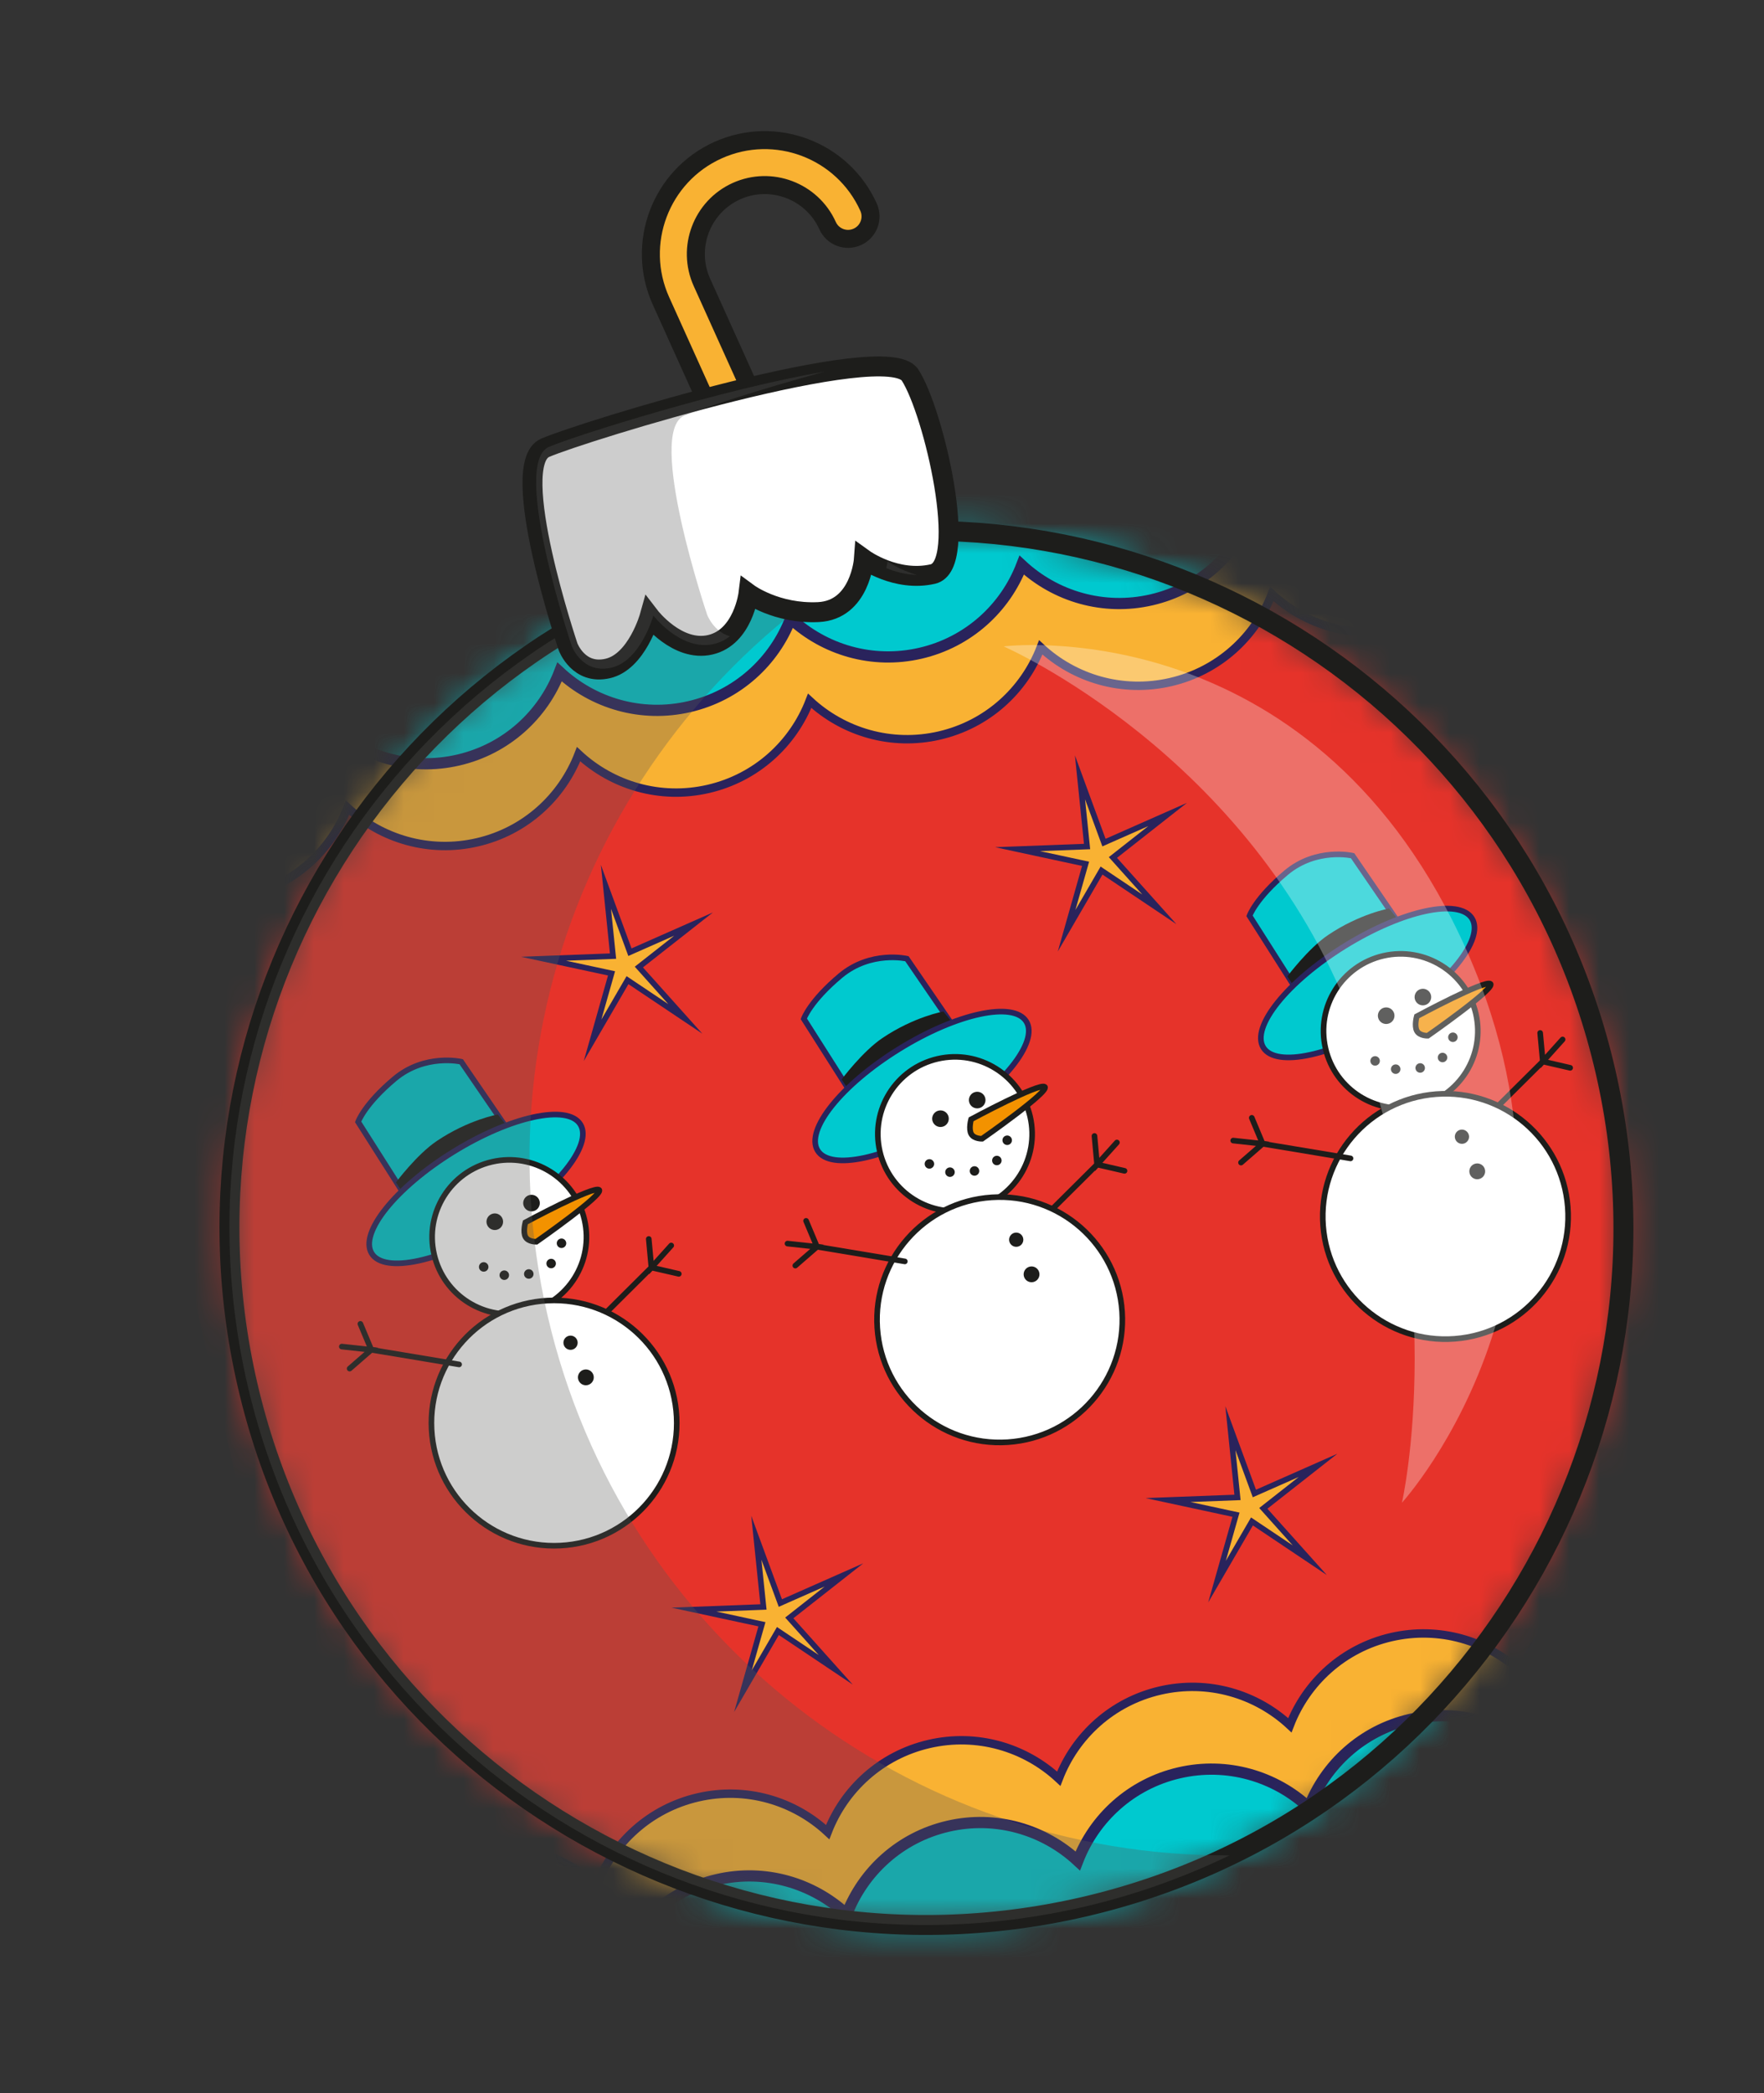 <?xml version="1.0" encoding="UTF-8"?> <svg xmlns="http://www.w3.org/2000/svg" width="59" height="70" viewBox="0 0 59 70" fill="none"><rect x="0" y="0" width="59" height="70" fill="#333333" stroke="none"/><path d="M25.476 15.7C25.097 15.871 24.652 15.703 24.481 15.324L22.106 10.061C21.242 8.146 22.097 5.886 24.012 5.023C25.926 4.159 28.186 5.013 29.05 6.928C29.221 7.306 29.053 7.752 28.674 7.922C28.296 8.093 27.85 7.925 27.68 7.546C27.157 6.388 25.789 5.871 24.631 6.393C23.472 6.916 22.955 8.284 23.477 9.443L25.852 14.706C26.023 15.085 25.854 15.53 25.476 15.7Z" fill="#F9B233" stroke="#1D1D1B" stroke-width="0.602" stroke-miterlimit="10"></path><mask id="mask0_1312_4581" style="mask-type:luminance" maskUnits="userSpaceOnUse" x="7" y="17" width="48" height="48"><path d="M36.235 63.775C48.776 60.876 56.594 48.359 53.695 35.818C50.797 23.276 38.28 15.459 25.738 18.357C13.197 21.256 5.379 33.772 8.278 46.314C11.176 58.856 23.693 66.673 36.235 63.775Z" fill="white"></path></mask><g mask="url(#mask0_1312_4581)"><path d="M49.656 11.453L1.676 22.541L12.764 70.521L60.744 59.433L49.656 11.453Z" fill="#E6332A"></path><path d="M44.723 11.701C43.115 12.073 41.885 13.215 41.333 14.648C40.209 13.602 38.603 13.116 36.994 13.487C35.386 13.859 34.156 15.002 33.604 16.434C32.48 15.389 30.874 14.902 29.265 15.274C27.657 15.645 26.427 16.788 25.875 18.22C24.751 17.175 23.145 16.688 21.536 17.06C19.928 17.431 18.698 18.574 18.146 20.007C17.022 18.961 15.415 18.474 13.807 18.846C12.199 19.218 10.969 20.36 10.417 21.793C9.293 20.747 7.686 20.261 6.078 20.632C3.503 21.227 1.898 23.797 2.493 26.372C3.088 28.947 5.658 30.552 8.233 29.956C9.841 29.585 11.071 28.442 11.623 27.01C12.748 28.055 14.354 28.542 15.962 28.17C17.57 27.799 18.8 26.656 19.352 25.223C20.476 26.269 22.083 26.756 23.691 26.384C25.299 26.012 26.529 24.87 27.081 23.437C28.205 24.483 29.812 24.97 31.42 24.598C33.029 24.226 34.258 23.084 34.81 21.651C35.934 22.697 37.541 23.183 39.149 22.812C40.758 22.44 41.988 21.297 42.539 19.865C43.664 20.91 45.27 21.397 46.878 21.025C49.453 20.43 51.058 17.86 50.463 15.286C49.868 12.711 47.298 11.106 44.723 11.701Z" fill="#F9B233" stroke="#29235C" stroke-width="0.281" stroke-miterlimit="10"></path><path d="M44.087 8.95C42.479 9.322 41.249 10.464 40.698 11.897C39.574 10.852 37.967 10.365 36.358 10.736C34.75 11.108 33.52 12.251 32.969 13.683C31.845 12.638 30.238 12.151 28.63 12.523C27.021 12.894 25.791 14.037 25.24 15.469C24.116 14.424 22.509 13.937 20.901 14.309C19.292 14.681 18.062 15.823 17.511 17.256C16.386 16.21 14.78 15.723 13.171 16.095C11.563 16.467 10.333 17.609 9.782 19.042C8.657 17.997 7.051 17.509 5.442 17.881C2.868 18.476 1.263 21.046 1.858 23.621C2.453 26.196 5.023 27.8 7.597 27.206C9.206 26.834 10.436 25.691 10.987 24.259C12.112 25.304 13.718 25.791 15.326 25.419C16.935 25.048 18.165 23.905 18.716 22.472C19.84 23.518 21.447 24.005 23.055 23.633C24.664 23.261 25.894 22.119 26.445 20.686C27.569 21.732 29.176 22.218 30.784 21.847C32.393 21.475 33.623 20.332 34.174 18.9C35.298 19.945 36.905 20.432 38.513 20.061C40.122 19.689 41.352 18.546 41.903 17.114C43.028 18.159 44.634 18.646 46.242 18.274C48.817 17.679 50.422 15.11 49.827 12.535C49.232 9.96 46.662 8.355 44.087 8.95Z" fill="#00C9CF" stroke="#29235C" stroke-width="0.375" stroke-miterlimit="10"></path><path d="M54.26 52.966C52.652 53.338 51.422 54.48 50.87 55.913C49.746 54.868 48.139 54.381 46.531 54.752C44.922 55.124 43.693 56.267 43.141 57.699C42.017 56.654 40.41 56.167 38.802 56.539C37.194 56.91 35.963 58.053 35.412 59.486C34.288 58.44 32.681 57.953 31.073 58.325C29.465 58.697 28.234 59.839 27.683 61.272C26.559 60.226 24.952 59.739 23.344 60.111C21.735 60.483 20.505 61.625 19.954 63.058C18.83 62.013 17.223 61.526 15.615 61.897C13.04 62.492 11.435 65.062 12.03 67.637C12.625 70.212 15.195 71.817 17.77 71.222C19.378 70.85 20.608 69.707 21.16 68.275C22.284 69.32 23.89 69.807 25.499 69.435C27.107 69.064 28.337 67.921 28.889 66.489C30.013 67.534 31.619 68.021 33.228 67.649C34.836 67.277 36.066 66.135 36.618 64.702C37.742 65.748 39.348 66.235 40.957 65.863C42.565 65.491 43.795 64.349 44.347 62.916C45.471 63.961 47.077 64.448 48.686 64.077C50.294 63.705 51.524 62.562 52.076 61.13C53.2 62.175 54.806 62.662 56.415 62.291C58.99 61.695 60.594 59.126 59.999 56.551C59.404 53.976 56.835 52.371 54.26 52.966Z" fill="#F9B233" stroke="#29235C" stroke-width="0.281" stroke-miterlimit="10"></path><path d="M54.896 55.717C53.287 56.089 52.057 57.231 51.506 58.664C50.382 57.618 48.775 57.132 47.167 57.503C45.558 57.875 44.328 59.018 43.777 60.45C42.653 59.405 41.046 58.918 39.438 59.29C37.829 59.661 36.599 60.804 36.048 62.236C34.923 61.191 33.317 60.704 31.709 61.076C30.1 61.448 28.87 62.59 28.319 64.023C27.195 62.977 25.588 62.49 23.98 62.862C22.371 63.234 21.141 64.376 20.59 65.809C19.465 64.763 17.859 64.277 16.25 64.648C13.676 65.243 12.071 67.813 12.666 70.388C13.261 72.963 15.831 74.568 18.405 73.973C20.014 73.601 21.244 72.458 21.795 71.026C22.92 72.071 24.526 72.558 26.134 72.186C27.743 71.815 28.973 70.672 29.524 69.24C30.648 70.285 32.255 70.772 33.863 70.4C35.472 70.028 36.702 68.886 37.253 67.453C38.377 68.499 39.984 68.986 41.593 68.614C43.201 68.242 44.431 67.1 44.982 65.667C46.107 66.713 47.713 67.199 49.322 66.828C50.93 66.456 52.16 65.313 52.711 63.881C53.836 64.927 55.442 65.413 57.05 65.041C59.625 64.446 61.23 61.877 60.635 59.302C60.04 56.727 57.47 55.122 54.896 55.717Z" fill="#00C9CF" stroke="#29235C" stroke-width="0.375" stroke-miterlimit="10"></path><path d="M19.675 44.492L21.787 42.391L22.703 42.602" stroke="#1D1D1B" stroke-width="0.188" stroke-miterlimit="10" stroke-linecap="round"></path><path d="M21.699 41.436L21.787 42.391L22.45 41.654" stroke="#1D1D1B" stroke-width="0.188" stroke-miterlimit="10" stroke-linecap="round"></path><path d="M17.011 37.823L15.426 35.508C15.426 35.508 14.219 35.226 13.202 36.076C12.185 36.927 11.978 37.519 11.978 37.519L13.543 39.982L17.011 37.823Z" fill="#00C9CF" stroke="#29235C" stroke-width="0.188" stroke-miterlimit="10"></path><path d="M13.802 40.393L13.243 39.544C13.243 39.544 13.94 38.609 14.608 38.16C15.674 37.443 16.648 37.272 16.648 37.272L17.184 37.945L13.802 40.393Z" fill="#1D1D1B"></path><path d="M16.688 41.001C18.615 39.809 19.834 38.288 19.411 37.604C18.988 36.921 17.083 37.333 15.156 38.525C13.23 39.717 12.01 41.237 12.433 41.921C12.856 42.605 14.761 42.193 16.688 41.001Z" fill="#00C9CF" stroke="#29235C" stroke-width="0.188" stroke-miterlimit="10"></path><path d="M19.548 40.79C19.869 42.178 19.003 43.563 17.615 43.884C16.226 44.205 14.841 43.34 14.52 41.951C14.199 40.563 15.065 39.178 16.453 38.857C17.841 38.536 19.227 39.401 19.548 40.79Z" fill="white" stroke="#1D1D1B" stroke-width="0.188" stroke-miterlimit="10"></path><path d="M16.82 40.796C16.854 40.946 16.761 41.095 16.612 41.13C16.462 41.164 16.313 41.071 16.278 40.921C16.244 40.772 16.337 40.623 16.487 40.588C16.636 40.553 16.785 40.647 16.82 40.796Z" fill="#1D1D1B"></path><path d="M18.048 40.173C18.082 40.323 17.989 40.472 17.84 40.506C17.69 40.541 17.541 40.448 17.506 40.298C17.472 40.149 17.565 39.999 17.714 39.965C17.864 39.93 18.013 40.024 18.048 40.173Z" fill="#1D1D1B"></path><path d="M17.573 40.88C17.573 40.88 19.868 39.644 20.039 39.794C20.209 39.945 17.94 41.529 17.94 41.529C17.94 41.529 17.67 41.537 17.577 41.369C17.483 41.2 17.573 40.88 17.573 40.88Z" fill="#F39200" stroke="#1D1D1B" stroke-width="0.188" stroke-miterlimit="10"></path><path d="M16.333 42.335C16.353 42.421 16.299 42.506 16.214 42.525C16.129 42.545 16.043 42.492 16.023 42.407C16.004 42.321 16.057 42.236 16.143 42.216C16.228 42.197 16.313 42.25 16.333 42.335Z" fill="#1D1D1B"></path><path d="M18.935 41.544C18.955 41.629 18.901 41.715 18.816 41.734C18.731 41.754 18.645 41.701 18.626 41.615C18.606 41.53 18.659 41.445 18.745 41.425C18.83 41.405 18.915 41.458 18.935 41.544Z" fill="#1D1D1B"></path><path d="M18.589 42.221C18.609 42.307 18.555 42.392 18.47 42.412C18.385 42.431 18.299 42.378 18.28 42.293C18.26 42.207 18.313 42.122 18.399 42.103C18.484 42.083 18.569 42.136 18.589 42.221Z" fill="#1D1D1B"></path><path d="M17.841 42.571C17.861 42.656 17.808 42.742 17.722 42.762C17.637 42.781 17.551 42.728 17.531 42.642C17.512 42.557 17.565 42.472 17.651 42.452C17.736 42.432 17.821 42.485 17.841 42.571Z" fill="#1D1D1B"></path><path d="M17.022 42.611C17.041 42.697 16.988 42.782 16.903 42.802C16.817 42.822 16.732 42.768 16.712 42.683C16.692 42.597 16.746 42.512 16.831 42.492C16.916 42.472 17.002 42.526 17.022 42.611Z" fill="#1D1D1B"></path><path d="M22.63 47.384C22.514 45.121 20.586 43.38 18.323 43.496C16.06 43.611 14.319 45.539 14.435 47.802C14.55 50.065 16.479 51.806 18.741 51.69C21.004 51.575 22.745 49.647 22.63 47.384Z" fill="white" stroke="#1D1D1B" stroke-width="0.188" stroke-miterlimit="10"></path><path d="M15.356 45.631L12.418 45.142L12.054 44.275" stroke="#1D1D1B" stroke-width="0.188" stroke-miterlimit="10" stroke-linecap="round"></path><path d="M11.694 45.771L12.418 45.142L11.433 45.035" stroke="#1D1D1B" stroke-width="0.188" stroke-miterlimit="10" stroke-linecap="round"></path><path d="M19.136 45.138C19.265 45.108 19.344 44.98 19.315 44.852C19.285 44.724 19.157 44.644 19.029 44.674C18.901 44.703 18.821 44.831 18.851 44.959C18.88 45.087 19.008 45.167 19.136 45.138Z" fill="#1D1D1B"></path><path d="M19.853 46.004C19.886 46.147 19.797 46.289 19.654 46.322C19.512 46.355 19.37 46.266 19.337 46.123C19.304 45.981 19.393 45.839 19.535 45.806C19.678 45.773 19.82 45.862 19.853 46.004Z" fill="#1D1D1B"></path><path d="M34.583 41.046L36.695 38.946L37.611 39.157" stroke="#1D1D1B" stroke-width="0.188" stroke-miterlimit="10" stroke-linecap="round"></path><path d="M36.606 37.991L36.694 38.946L37.357 38.209" stroke="#1D1D1B" stroke-width="0.188" stroke-miterlimit="10" stroke-linecap="round"></path><path d="M31.918 34.377L30.333 32.063C30.333 32.063 29.126 31.78 28.109 32.631C27.092 33.482 26.885 34.073 26.885 34.073L28.451 36.537L31.918 34.377Z" fill="#00C9CF" stroke="#29235C" stroke-width="0.188" stroke-miterlimit="10"></path><path d="M28.709 36.948L28.15 36.099C28.15 36.099 28.847 35.164 29.515 34.715C30.581 33.998 31.555 33.827 31.555 33.827L32.091 34.501L28.709 36.948Z" fill="#1D1D1B"></path><path d="M34.326 34.162C34.749 34.846 33.53 36.367 31.602 37.559C29.675 38.751 27.77 39.163 27.348 38.479C26.925 37.795 28.143 36.275 30.071 35.083C31.997 33.89 33.903 33.478 34.326 34.162Z" fill="#00C9CF" stroke="#29235C" stroke-width="0.188" stroke-miterlimit="10"></path><path d="M34.455 37.345C34.776 38.733 33.91 40.119 32.522 40.439C31.133 40.76 29.748 39.895 29.427 38.507C29.106 37.118 29.971 35.733 31.36 35.412C32.748 35.091 34.134 35.957 34.455 37.345Z" fill="white" stroke="#1D1D1B" stroke-width="0.188" stroke-miterlimit="10"></path><path d="M31.727 37.351C31.761 37.5 31.668 37.65 31.519 37.684C31.369 37.719 31.22 37.625 31.185 37.476C31.151 37.327 31.244 37.177 31.393 37.143C31.543 37.108 31.692 37.201 31.727 37.351Z" fill="#1D1D1B"></path><path d="M32.955 36.728C32.989 36.877 32.896 37.027 32.746 37.061C32.597 37.096 32.448 37.002 32.413 36.853C32.379 36.703 32.472 36.554 32.621 36.52C32.771 36.485 32.92 36.578 32.955 36.728Z" fill="#1D1D1B"></path><path d="M32.48 37.435C32.48 37.435 34.775 36.199 34.945 36.349C35.116 36.5 32.847 38.084 32.847 38.084C32.847 38.084 32.577 38.092 32.484 37.923C32.391 37.754 32.48 37.435 32.48 37.435Z" fill="#F39200" stroke="#1D1D1B" stroke-width="0.188" stroke-miterlimit="10"></path><path d="M31.24 38.89C31.26 38.975 31.206 39.06 31.121 39.08C31.036 39.1 30.95 39.047 30.931 38.961C30.911 38.876 30.964 38.791 31.05 38.771C31.135 38.751 31.22 38.804 31.24 38.89Z" fill="#1D1D1B"></path><path d="M33.842 38.098C33.862 38.184 33.809 38.269 33.724 38.289C33.638 38.309 33.553 38.255 33.533 38.17C33.513 38.084 33.566 37.999 33.652 37.98C33.737 37.96 33.822 38.013 33.842 38.098Z" fill="#1D1D1B"></path><path d="M33.496 38.776C33.516 38.862 33.462 38.947 33.377 38.966C33.292 38.986 33.206 38.933 33.187 38.848C33.167 38.762 33.22 38.677 33.306 38.657C33.391 38.638 33.476 38.691 33.496 38.776Z" fill="#1D1D1B"></path><path d="M32.748 39.126C32.768 39.211 32.715 39.297 32.629 39.316C32.544 39.336 32.458 39.283 32.438 39.197C32.419 39.112 32.472 39.027 32.557 39.007C32.643 38.987 32.728 39.04 32.748 39.126Z" fill="#1D1D1B"></path><path d="M31.809 39.356C31.895 39.337 31.948 39.251 31.929 39.166C31.909 39.08 31.823 39.027 31.738 39.046C31.652 39.066 31.599 39.152 31.619 39.237C31.639 39.323 31.724 39.376 31.809 39.356Z" fill="#1D1D1B"></path><path d="M37.53 43.868C37.381 41.607 35.427 39.895 33.166 40.044C30.905 40.193 29.193 42.146 29.342 44.407C29.491 46.668 31.444 48.38 33.705 48.232C35.966 48.083 37.678 46.129 37.53 43.868Z" fill="white" stroke="#1D1D1B" stroke-width="0.188" stroke-miterlimit="10"></path><path d="M30.263 42.186L27.325 41.696L26.961 40.83" stroke="#1D1D1B" stroke-width="0.188" stroke-miterlimit="10" stroke-linecap="round"></path><path d="M26.601 42.326L27.325 41.697L26.34 41.59" stroke="#1D1D1B" stroke-width="0.188" stroke-miterlimit="10" stroke-linecap="round"></path><path d="M34.043 41.692C34.171 41.663 34.251 41.535 34.221 41.407C34.192 41.279 34.064 41.199 33.936 41.228C33.807 41.258 33.728 41.386 33.757 41.514C33.787 41.642 33.915 41.722 34.043 41.692Z" fill="#1D1D1B"></path><path d="M34.76 42.559C34.793 42.701 34.704 42.843 34.562 42.876C34.419 42.909 34.277 42.821 34.244 42.678C34.211 42.536 34.3 42.393 34.442 42.361C34.585 42.328 34.727 42.416 34.76 42.559Z" fill="#1D1D1B"></path><path d="M49.489 37.602L51.602 35.501L52.517 35.712" stroke="#1D1D1B" stroke-width="0.188" stroke-miterlimit="10" stroke-linecap="round"></path><path d="M51.513 34.546L51.602 35.501L52.264 34.764" stroke="#1D1D1B" stroke-width="0.188" stroke-miterlimit="10" stroke-linecap="round"></path><path d="M46.825 30.933L45.24 28.618C45.24 28.618 44.033 28.335 43.017 29.186C42 30.037 41.792 30.628 41.792 30.628L43.358 33.092L46.825 30.933Z" fill="#00C9CF" stroke="#29235C" stroke-width="0.188" stroke-miterlimit="10"></path><path d="M43.615 33.503L43.057 32.654C43.057 32.654 43.754 31.72 44.421 31.27C45.487 30.553 46.462 30.383 46.462 30.383L46.998 31.056L43.615 33.503Z" fill="#1D1D1B"></path><path d="M49.233 30.717C49.656 31.401 48.437 32.922 46.51 34.114C44.583 35.306 42.678 35.718 42.255 35.035C41.832 34.351 43.051 32.83 44.978 31.638C46.905 30.445 48.81 30.034 49.233 30.717Z" fill="#00C9CF" stroke="#29235C" stroke-width="0.188" stroke-miterlimit="10"></path><path d="M49.362 33.9C49.682 35.288 48.817 36.674 47.429 36.995C46.04 37.316 44.655 36.45 44.334 35.062C44.013 33.673 44.879 32.288 46.267 31.967C47.655 31.646 49.041 32.512 49.362 33.9Z" fill="white" stroke="#1D1D1B" stroke-width="0.188" stroke-miterlimit="10"></path><path d="M46.634 33.906C46.668 34.056 46.575 34.205 46.425 34.239C46.276 34.274 46.127 34.181 46.092 34.031C46.058 33.882 46.151 33.732 46.3 33.698C46.45 33.663 46.599 33.757 46.634 33.906Z" fill="#1D1D1B"></path><path d="M47.862 33.283C47.896 33.432 47.803 33.582 47.653 33.616C47.504 33.651 47.355 33.558 47.32 33.408C47.286 33.259 47.379 33.109 47.528 33.075C47.678 33.04 47.827 33.134 47.862 33.283Z" fill="#1D1D1B"></path><path d="M47.386 33.99C47.386 33.99 49.682 32.754 49.852 32.904C50.023 33.055 47.754 34.639 47.754 34.639C47.754 34.639 47.484 34.647 47.391 34.479C47.297 34.31 47.386 33.99 47.386 33.99Z" fill="#F39200" stroke="#1D1D1B" stroke-width="0.188" stroke-miterlimit="10"></path><path d="M46.147 35.445C46.167 35.531 46.114 35.616 46.028 35.635C45.943 35.655 45.857 35.602 45.838 35.517C45.818 35.431 45.871 35.346 45.957 35.326C46.042 35.306 46.127 35.359 46.147 35.445Z" fill="#1D1D1B"></path><path d="M48.749 34.654C48.769 34.739 48.716 34.825 48.63 34.844C48.545 34.864 48.459 34.811 48.44 34.725C48.42 34.64 48.474 34.554 48.559 34.535C48.644 34.515 48.73 34.568 48.749 34.654Z" fill="#1D1D1B"></path><path d="M48.403 35.331C48.423 35.417 48.37 35.502 48.284 35.522C48.199 35.541 48.113 35.488 48.093 35.403C48.074 35.317 48.127 35.232 48.212 35.212C48.298 35.193 48.383 35.246 48.403 35.331Z" fill="#1D1D1B"></path><path d="M47.655 35.681C47.675 35.766 47.622 35.852 47.536 35.872C47.451 35.891 47.365 35.838 47.346 35.752C47.326 35.667 47.38 35.582 47.465 35.562C47.55 35.542 47.636 35.595 47.655 35.681Z" fill="#1D1D1B"></path><path d="M46.717 35.911C46.802 35.892 46.856 35.806 46.836 35.721C46.816 35.635 46.731 35.582 46.645 35.602C46.56 35.621 46.506 35.707 46.526 35.792C46.546 35.878 46.631 35.931 46.717 35.911Z" fill="#1D1D1B"></path><path d="M52.437 40.37C52.264 38.111 50.292 36.419 48.032 36.592C45.773 36.765 44.081 38.737 44.254 40.996C44.427 43.255 46.399 44.947 48.658 44.774C50.918 44.601 52.609 42.63 52.437 40.37Z" fill="white" stroke="#1D1D1B" stroke-width="0.188" stroke-miterlimit="10"></path><path d="M45.17 38.741L42.231 38.252L41.868 37.385" stroke="#1D1D1B" stroke-width="0.188" stroke-miterlimit="10" stroke-linecap="round"></path><path d="M41.508 38.881L42.231 38.252L41.247 38.145" stroke="#1D1D1B" stroke-width="0.188" stroke-miterlimit="10" stroke-linecap="round"></path><path d="M49.129 37.962C49.159 38.09 49.079 38.218 48.951 38.248C48.822 38.277 48.695 38.197 48.665 38.069C48.635 37.941 48.715 37.813 48.843 37.783C48.971 37.754 49.099 37.834 49.129 37.962Z" fill="#1D1D1B"></path><path d="M49.667 39.114C49.7 39.257 49.611 39.399 49.468 39.432C49.326 39.465 49.184 39.376 49.151 39.234C49.118 39.091 49.206 38.949 49.349 38.916C49.492 38.883 49.634 38.972 49.667 39.114Z" fill="#1D1D1B"></path><path d="M20.267 29.66L21.069 31.845L23.198 30.904L21.368 32.342L22.921 34.075L20.988 32.78L19.819 34.792L20.454 32.553L18.178 32.064L20.504 31.976L20.267 29.66Z" fill="#F9B233" stroke="#29235C" stroke-width="0.188" stroke-miterlimit="10"></path><path d="M36.122 25.996L36.924 28.18L39.053 27.239L37.223 28.678L38.776 30.411L36.843 29.115L35.674 31.128L36.309 28.889L34.034 28.399L36.359 28.311L36.122 25.996Z" fill="#F9B233" stroke="#29235C" stroke-width="0.188" stroke-miterlimit="10"></path><path d="M25.297 51.428L26.1 53.612L28.228 52.671L26.399 54.109L27.951 55.843L26.018 54.547L24.849 56.56L25.484 54.321L23.209 53.831L25.535 53.743L25.297 51.428Z" fill="#F9B233" stroke="#29235C" stroke-width="0.188" stroke-miterlimit="10"></path><path d="M41.153 47.763L41.955 49.948L44.084 49.007L42.254 50.445L43.807 52.179L41.874 50.883L40.705 52.896L41.34 50.657L39.065 50.167L41.39 50.079L41.153 47.763Z" fill="#F9B233" stroke="#29235C" stroke-width="0.188" stroke-miterlimit="10"></path></g><path d="M36.235 63.775C48.776 60.876 56.594 48.359 53.695 35.818C50.797 23.276 38.28 15.459 25.738 18.357C13.197 21.256 5.379 33.772 8.278 46.314C11.176 58.856 23.693 66.673 36.235 63.775Z" stroke="#1D1D1B" stroke-width="0.667" stroke-miterlimit="10"></path><path opacity="0.3" d="M18.314 43.995C15.815 33.178 21.289 22.386 30.887 17.761C29.187 17.769 27.464 17.958 25.738 18.357C13.197 21.256 5.379 33.772 8.278 46.314C11.176 58.856 23.693 66.673 36.235 63.775C37.96 63.376 39.592 62.789 41.123 62.051C30.469 62.107 20.814 54.811 18.314 43.995Z" fill="#575756"></path><path d="M19 21.632C19 21.632 16.945 15.531 18.235 14.975C19.525 14.419 29.637 11.308 30.438 12.542C31.238 13.775 32.426 18.916 31.202 19.198C29.978 19.481 28.895 18.7 28.895 18.7C28.895 18.7 28.773 20.404 27.37 20.471C25.968 20.537 25.035 19.85 25.035 19.85C25.035 19.85 24.857 21.31 23.755 21.564C22.654 21.819 21.73 20.614 21.73 20.614C21.73 20.614 21.307 22.13 20.328 22.356C19.349 22.583 19 21.632 19 21.632Z" fill="white" stroke="#1D1D1B" stroke-width="0.667" stroke-miterlimit="10"></path><g opacity="0.3"><path d="M29.686 18.776C29.686 18.776 29.675 18.864 29.643 19C29.922 19.113 30.276 19.214 30.669 19.23C30.052 19.045 29.686 18.776 29.686 18.776Z" fill="#575756"></path><path d="M23.651 20.557C23.651 20.557 21.596 14.457 22.886 13.901C23.407 13.676 25.37 13.034 27.576 12.43C24.242 12.994 19.239 14.567 18.358 14.947C17.068 15.503 19.123 21.604 19.123 21.604C19.123 21.604 19.471 22.555 20.451 22.329C21.43 22.102 21.853 20.586 21.853 20.586C21.853 20.586 22.776 21.791 23.878 21.537C24.088 21.488 24.264 21.395 24.412 21.278C23.862 21.126 23.651 20.557 23.651 20.557Z" fill="#575756"></path></g><path opacity="0.3" d="M33.567 21.618C33.567 21.618 41.808 25.197 45.199 34.015C48.59 42.832 46.89 50.257 46.89 50.257C46.89 50.257 54.303 42.142 48.579 30.784C43.34 20.391 33.567 21.618 33.567 21.618Z" fill="white"></path></svg> 